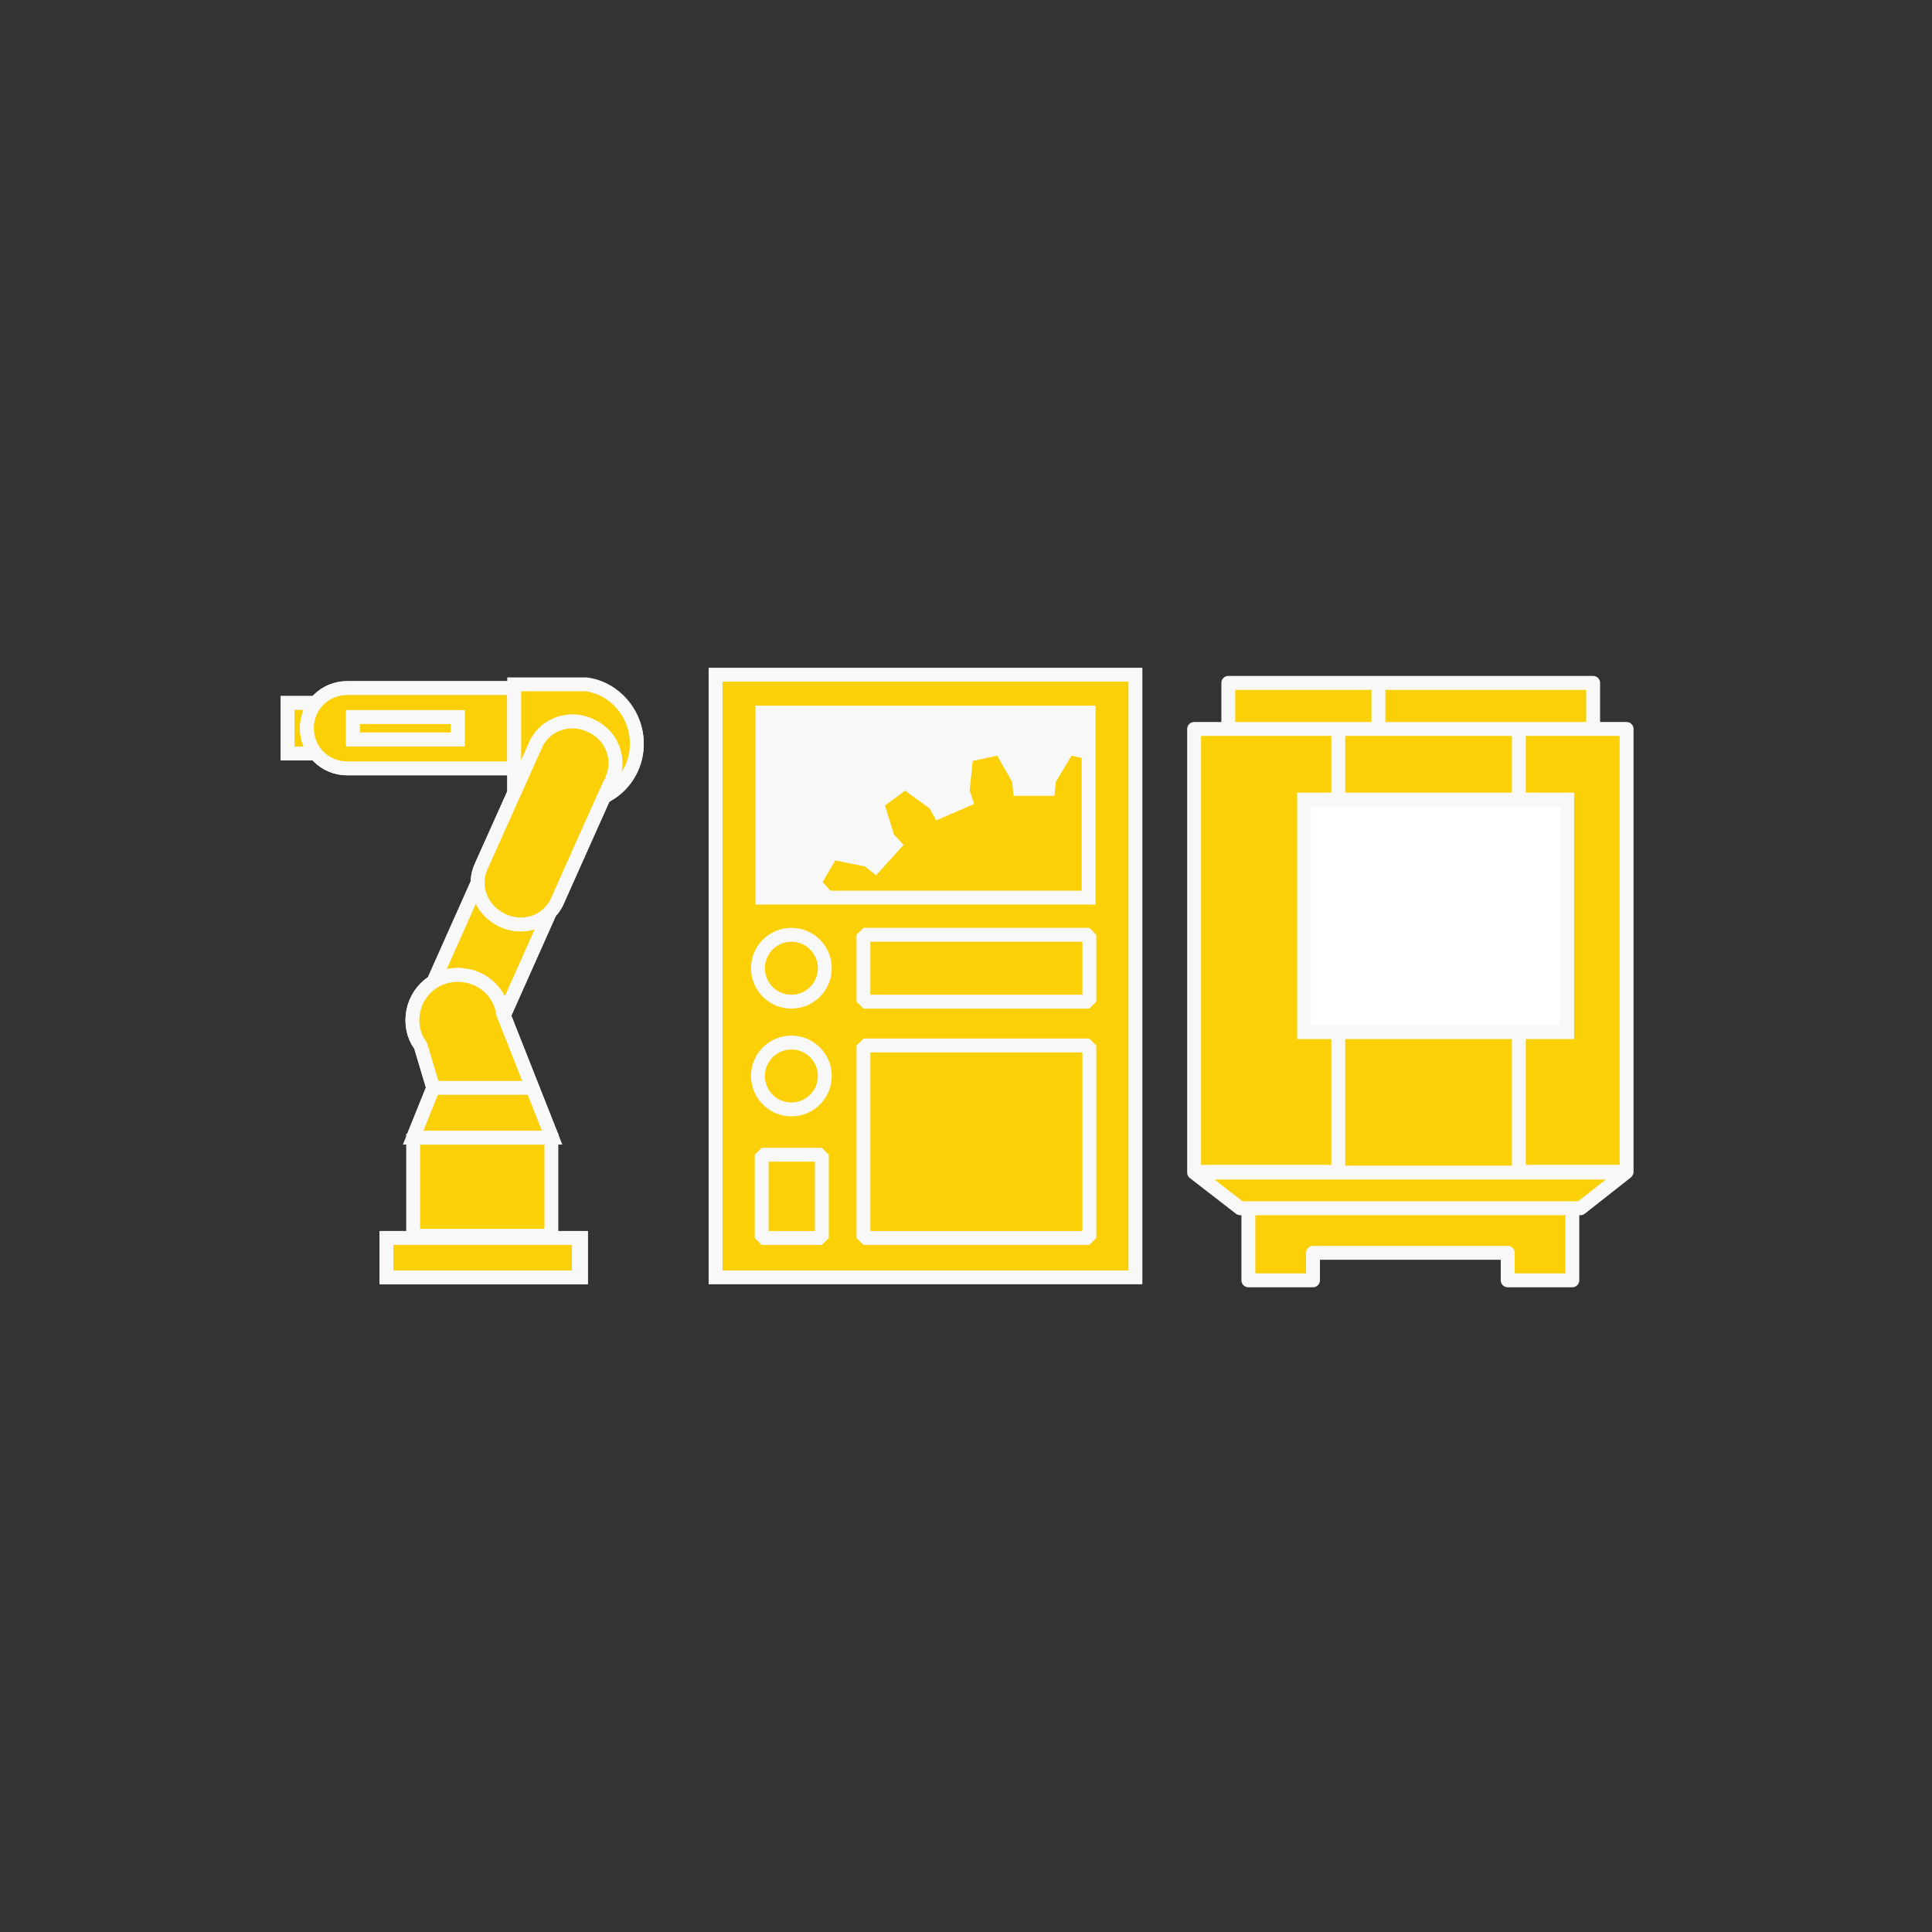 
<svg version="1.1" id="_x31_" xmlns="http://www.w3.org/2000/svg" xmlns:xlink="http://www.w3.org/1999/xlink" x="0px" y="0px"
	 viewBox="0 0 260 260" style="enable-background:new 0 0 260 260;" xml:space="preserve">
<rect x="0" y="0" width="260" height="260" fill="#333333" stroke="none"/>
<style type="text/css">
	.st0{fill:#FCD007;stroke:#F8F8F8;stroke-width:1.869;}
	.st1{fill:#FCD007;stroke:#F8F8F8;stroke-width:1.869;stroke-miterlimit:10;}
	.st2{clip-path:url(#SVGID_1_);}
	.st3{fill:#F8F8F8;stroke:#F8F8F8;stroke-width:1.869;stroke-miterlimit:10;}
	.st4{fill:#FCD007;}
	.st5{fill:#FCD007;stroke:#F8F8F8;stroke-width:1.869;stroke-linejoin:bevel;stroke-miterlimit:10;}
	.st6{fill:#FCD007;stroke:#F8F8F8;stroke-width:1.869;stroke-linecap:round;stroke-linejoin:round;stroke-miterlimit:30;}
	.st7{fill:#FFFFFF;stroke:#F8F8F8;stroke-width:1.869;stroke-miterlimit:10;}
	.st8{fill:#FCD007;stroke:#F8F8F8;stroke-width:1.869;stroke-linecap:square;}
	.st9{fill:#FCD007;stroke:#F8F8F8;stroke-width:1.869;stroke-linejoin:bevel;}
	.st10{fill:none;}
	.st11{fill:none;stroke:#FED100;stroke-width:1.869;}
	.st12{fill:#FED100;}
	.st13{fill:#FED100;stroke:#F8F8F8;stroke-width:1.869;}
</style>
<rect x="173.7" y="95.4" class="st0" width="35.4" height="64.6"/>
<rect x="96.3" y="90.8" class="st1" width="56.5" height="81.1"/>
<g>
	<defs>
		<rect id="SVGID_3_" x="102.6" y="95.9" width="43.9" height="24.9"/>
	</defs>
	<use xlink:href="#SVGID_3_"  style="overflow:visible;fill:#FCD007;"/>
	<clipPath id="SVGID_1_">
		<use xlink:href="#SVGID_3_"  style="overflow:visible;"/>
	</clipPath>
	<g class="st2">
		<g>
			<polygon class="st3" points="102.6,95.9 102.6,120.7 112.5,120.7 110.7,118.7 112.4,115.8 116.4,116.6 117.9,117.8 121.6,113.7 
				120.3,112.3 119.1,108.4 121.8,106.4 125.1,108.8 126,110.4 131.1,108.2 130.5,106.4 130.9,102.4 134.2,101.7 136.2,105.2 
				136.4,107.1 141.9,107.1 142.1,105.2 144.2,101.7 146.5,102.2 146.5,95.9 			"/>
			<polygon class="st4" points="142.1,105.2 141.9,107.1 136.4,107.1 136.2,105.2 134.2,101.7 130.9,102.4 130.5,106.4 131.1,108.2 
				126,110.4 125.1,108.8 121.8,106.4 119.1,108.4 120.3,112.3 121.6,113.7 117.9,117.8 116.4,116.6 112.4,115.8 110.7,118.7 
				112.5,120.7 146.5,120.7 146.5,102.2 144.2,101.7 			"/>
		</g>
	</g>
	<use xlink:href="#SVGID_3_"  style="overflow:visible;fill:none;stroke:#F8F8F8;stroke-width:1.869;stroke-miterlimit:10;"/>
</g>
<rect x="102.5" y="155.4" class="st5" width="8.1" height="11.2"/>
<rect x="116.2" y="125.8" class="st5" width="30.4" height="9"/>
<path class="st6" d="M183.7,91.9h30.7v6.2h-30.8 M185.4,98.1h-20.1v-6.2h6.3h13.9V98.1z M168,162.6v9.7h8.7v-3.7h26.2v3.7h8.7v-9.7
	H168z M212.7,162.6h-45.8l-6.2-4.8h58.1L212.7,162.6z M218.9,157.7h-14.5V98.1h14.5V157.7z M180.1,157.7h-19.4V98.1h19.4V157.7z"/>
<rect x="175.5" y="107.6" class="st7" width="35.4" height="31.3"/>
<g>
	<circle class="st5" cx="106.5" cy="130.3" r="4.5"/>
	<circle class="st5" cx="106.5" cy="144.8" r="4.5"/>
</g>
<rect x="116.2" y="140.7" class="st5" width="30.4" height="25.9"/>
<g>
	
		<rect x="57" y="122.4" transform="matrix(0.407 -0.913 0.913 0.407 -77.421 136.158)" class="st1" width="18.3" height="10.5"/>
	
		<rect x="57" y="122.4" transform="matrix(0.407 -0.913 0.913 0.407 -77.421 136.158)" class="st0" width="18.3" height="10.5"/>
	<rect x="52.3" y="166.6" class="st1" width="25.9" height="5.3"/>
	<rect x="52" y="166.6" class="st0" width="25.9" height="5.3"/>
	<polyline class="st8" points="55.6,153.5 55.6,166.3 74.2,166.3 74.2,153.5 	"/>
	<g>
		<path class="st1" d="M67.7,136.4c-0.4-3-3-5.2-6.1-5.2c-3.4,0-6.1,2.7-6.1,6.1c0,1.3,0.4,2.5,1.1,3.4l1.7,5.7l-2.7,6.7h18.7
			L67.7,136.4z"/>
		<path class="st9" d="M67.7,136.4c-0.4-3-3-5.2-6.1-5.2c-3.4,0-6.1,2.7-6.1,6.1c0,1.3,0.4,2.5,1.1,3.4l1.7,5.7l-2.7,6.7h18.7
			L67.7,136.4z"/>
	</g>
	<line class="st0" x1="58.3" y1="146.4" x2="71.4" y2="146.4"/>
	<rect x="38.7" y="94.6" class="st1" width="3.4" height="6.8"/>
	<rect x="38.7" y="94.6" class="st0" width="3.4" height="6.8"/>
	<g>
		<path class="st1" d="M70.3,91.5"/>
	</g>
	<path class="st0" d="M70.3,91.5"/>
	<g>
		<path class="st1" d="M69.4,92.6H46.7c-3,0-5.4,2.4-5.4,5.4s2.4,5.4,5.4,5.4h22.7V92.6z"/>
		<path class="st0" d="M69.4,92.6H46.7c-3,0-5.4,2.4-5.4,5.4s2.4,5.4,5.4,5.4h22.7V92.6z"/>
	</g>
	<rect x="47.5" y="96.5" class="st1" width="14.1" height="3"/>
	<rect x="47.5" y="96.5" class="st0" width="14.1" height="3"/>
	<g>
		<path class="st1" d="M69.2,92.1v13.5h3c1.4,1.5,3.4,2.4,5.6,2.4c4.4,0,7.9-3.5,7.9-7.9c0-4-3-7.4-6.9-7.9"/>
		<path class="st0" d="M78.9,92.1L78.9,92.1h-9.7v13.5h3c1.4,1.5,3.4,2.4,5.6,2.4c4.4,0,7.9-3.5,7.9-7.9
			C85.7,96,82.7,92.6,78.9,92.1z"/>
		<path class="st1" d="M79.6,97.7c-2.8-1.4-6.1-0.3-7.4,2.3c0,0-7.4,16.5-7.4,16.5c-1.3,2.7-0.1,5.9,2.7,7.3
			c2.8,1.4,6.1,0.3,7.4-2.3c0.1-0.2,7.3-16.4,7.4-16.5C83.6,102.3,82.4,99,79.6,97.7"/>
		<path class="st0" d="M79.6,97.7c-2.8-1.4-6.1-0.3-7.4,2.3c0,0-7.4,16.5-7.4,16.5c-1.3,2.7-0.1,5.9,2.7,7.3
			c2.8,1.4,6.1,0.3,7.4-2.3c0.1-0.2,7.3-16.4,7.4-16.5C83.6,102.3,82.4,99,79.6,97.7z"/>
		<path class="st1" d="M64.6,119.1"/>
	</g>
	<path class="st0" d="M64.6,119.1"/>
	<g>
		<path class="st1" d="M58.6,131.6"/>
	</g>
	<path class="st0" d="M58.6,131.6"/>
</g>
<g>
	<path class="st10" d="M452.1,189.3c22.7-34,41.6-61.1,41.6-83.9s-18.6-41.3-41.6-41.3h-1c-23,0-41.6,18.5-41.6,41.3
		s19.7,49.8,41.6,83.9C451.2,189.3,451.7,190,452.1,189.3"/>
	<path class="st11" d="M452.1,189.3c22.7-34,41.6-61.1,41.6-83.9s-18.6-41.3-41.6-41.3h-1c-23,0-41.6,18.5-41.6,41.3
		s19.7,49.8,41.6,83.9C451.2,189.3,451.7,190,452.1,189.3z"/>
	<path class="st12" d="M466,105.8c0,7.9-6.4,14.4-14.4,14.4c-7.9,0-14.4-6.4-14.4-14.4c0-7.9,6.4-14.4,14.4-14.4
		C459.6,91.5,466,97.9,466,105.8"/>
	<circle class="st10" cx="451.7" cy="105.8" r="14.4"/>
</g>
<g>
	<path class="st12" d="M756.7,67.5c-34.3,0-62.1,27.8-62.1,62.1c0,34.3,27.8,62.1,62.1,62.1s62.1-27.8,62.1-62.1
		C818.9,95.3,791,67.5,756.7,67.5z M757.7,173.6c-24.3,0-44-19.7-44-44c0-24.3,19.7-44,44-44c24.3,0,44,19.7,44,44
		C801.7,153.9,782,173.6,757.7,173.6z"/>
</g>
<polygon class="st12" points="777.5,129.2 748.3,106.3 748.3,152.1 "/>
<g>
	<polygon class="st13" points="1078.9,123.4 1071,115.4 1063.4,123.1 1050.4,110.1 1016.4,144 1050.3,177.9 1063.3,164.9 
		1055.4,157 1063.3,149 1071.3,157 1084.3,144 1071.3,131 	"/>
	<polygon class="st13" points="1078.9,123.4 1071,115.4 1063.4,123.1 1050.4,110.1 1016.4,144 1050.3,177.9 1063.3,164.9 
		1055.4,157 1063.3,149 1071.3,157 1084.3,144 1071.3,131 	"/>
	<polygon class="st13" points="1064,149.6 1056,157.6 1063.6,165.2 1050.7,178.2 1084.6,212.1 1118.5,178.2 1105.5,165.2 
		1097.6,173.2 1089.6,165.2 1097.6,157.3 1084.6,144.3 1071.6,157.3 	"/>
	<polygon class="st13" points="1064,149.6 1056,157.6 1063.6,165.2 1050.7,178.2 1084.6,212.1 1118.5,178.2 1105.5,165.2 
		1097.6,173.2 1089.6,165.2 1097.6,157.3 1084.6,144.3 1071.6,157.3 	"/>
	<polygon class="st13" points="1089.9,165 1097.9,172.9 1105.5,165.3 1118.5,178.3 1152.4,144.3 1118.6,110.4 1105.6,123.4 
		1113.5,131.4 1105.5,139.3 1097.6,131.4 1084.6,144.4 1097.6,157.4 	"/>
	<polygon class="st13" points="1089.9,165 1097.9,172.9 1105.5,165.3 1118.5,178.3 1152.4,144.3 1118.6,110.4 1105.6,123.4 
		1113.5,131.4 1105.5,139.3 1097.6,131.4 1084.6,144.4 1097.6,157.4 	"/>
	<polygon class="st13" points="1047.6,76.1 1060.9,88.8 1068.7,80.7 1076.7,88.6 1068.9,96.6 1082.2,109.4 1094.9,96.2 
		1102.6,103.7 1110.4,95.6 1102.7,88.1 1115.4,74.9 1081.5,41.5 	"/>
	<polygon class="st13" points="1047.6,76.1 1060.9,88.8 1068.7,80.7 1076.7,88.6 1068.9,96.6 1082.2,109.4 1094.9,96.2 
		1102.6,103.7 1110.4,95.6 1102.7,88.1 1115.4,74.9 1081.5,41.5 	"/>
</g>
<g>
	<path class="st12" d="M1390.2,72.2c-8.7,4-16.4,9.9-22.4,17.2h0C1373.8,82.1,1381.5,76.2,1390.2,72.2z"/>
	<path class="st12" d="M1416.8,193.7c-35.2,0-63.7-28.5-63.7-63.7c0-8.5,1.7-16.6,4.7-24l0,0c-3,7.4-4.7,15.5-4.7,24
		C1353.1,165.2,1381.6,193.7,1416.8,193.7c20.2,0,38.1-9.4,49.8-24C1454.9,184.3,1436.9,193.7,1416.8,193.7z"/>
	<path class="st12" d="M1367.7,89.4L1367.7,89.4c-4.1,5-7.5,10.6-10,16.7l0,0C1360.2,100,1363.6,94.4,1367.7,89.4z"/>
	<path class="st12" d="M1364.5,124.9l2.1,4.9l2.1-2.8l4.5,6l8.9,6.9l2.3,10.4l0.3,5.6l-2.4,16l3.3,4.5h2v-9.8l14.4-13.3l2.3-8.3
		l-6.4-3l-8.3-6.8l-5.7-0.9l-4-0.9l-1.3-4.5l-4,0.8l0.8-6.1l7.2,3l4.4-8l9.1-3.4l0.4-3.6l-4.2-11.2l-3,1.9l-3.4-2.7l-2.1,2.5
		l0.6,6.4l-4.4-0.2l-2.8-4.5l1.9-5.7l4.2-1.5v-6.8l-5.3,1.1l-10-1.4c-4.1,5-7.5,10.6-10,16.7l1.6,3.1L1364.5,124.9z"/>
	<path class="st12" d="M1480,127.2l0.3-0.3c-0.7-14.8-6.5-28.3-15.7-38.8l-1.3,0.3l-0.4,4l-4.2-0.4l-9.5,4.4l-5.1,0.8l-5.7-4.5
		l-2.1-1.7l-7.7,6.8l-3.9,5.1l2.8,2.8l1,3.2l2.2-0.4l1.9-2.8l1.3,2.5l-1.9,2.7l-3.5,0.6l-2.6-0.9l-4,3.6l-2.5,0.7l1.1,3.3l-3.2,0.3
		l-0.1,3.9l4.6-0.6l3.7-2.8l3.5,2.7l5.8,1.8l3.6,2.7l-3,3l-5.5-0.2l-8.1-1.9l-5.5,0.8l-4.2,3.6l0.7,6.4l6.3,4.2l4.5,0.8l2.2,12.1
		l2.4,9.8l2.7,1.1l4.2-7.2l4-4.5l0.7-7.4l4.6-5.1l-6.6-9.3l2.5-1.9l5.4,6.6l3-1.9l-1.1-5.1l7.8,4.6l2.3,8.3l2.1,0.2l4.5-8.1l3.8,4.7
		l2.5,2.5l3.6-1.5l-0.2-4.5l3.4-1.9l2.6-1.3c0-0.2,0-0.4,0-0.6L1480,127.2z"/>
	<path class="st12" d="M1476.8,147.8l0.1-2.3l-3.8,1l-6.6-3l4.2,6.8l5.1,1.3l1.1-0.3c0.5-1.3,0.9-2.6,1.2-3.9L1476.8,147.8z"/>
</g>
<g>
	<circle class="st11" cx="1416.8" cy="130.1" r="62.9"/>
</g>
</svg>
